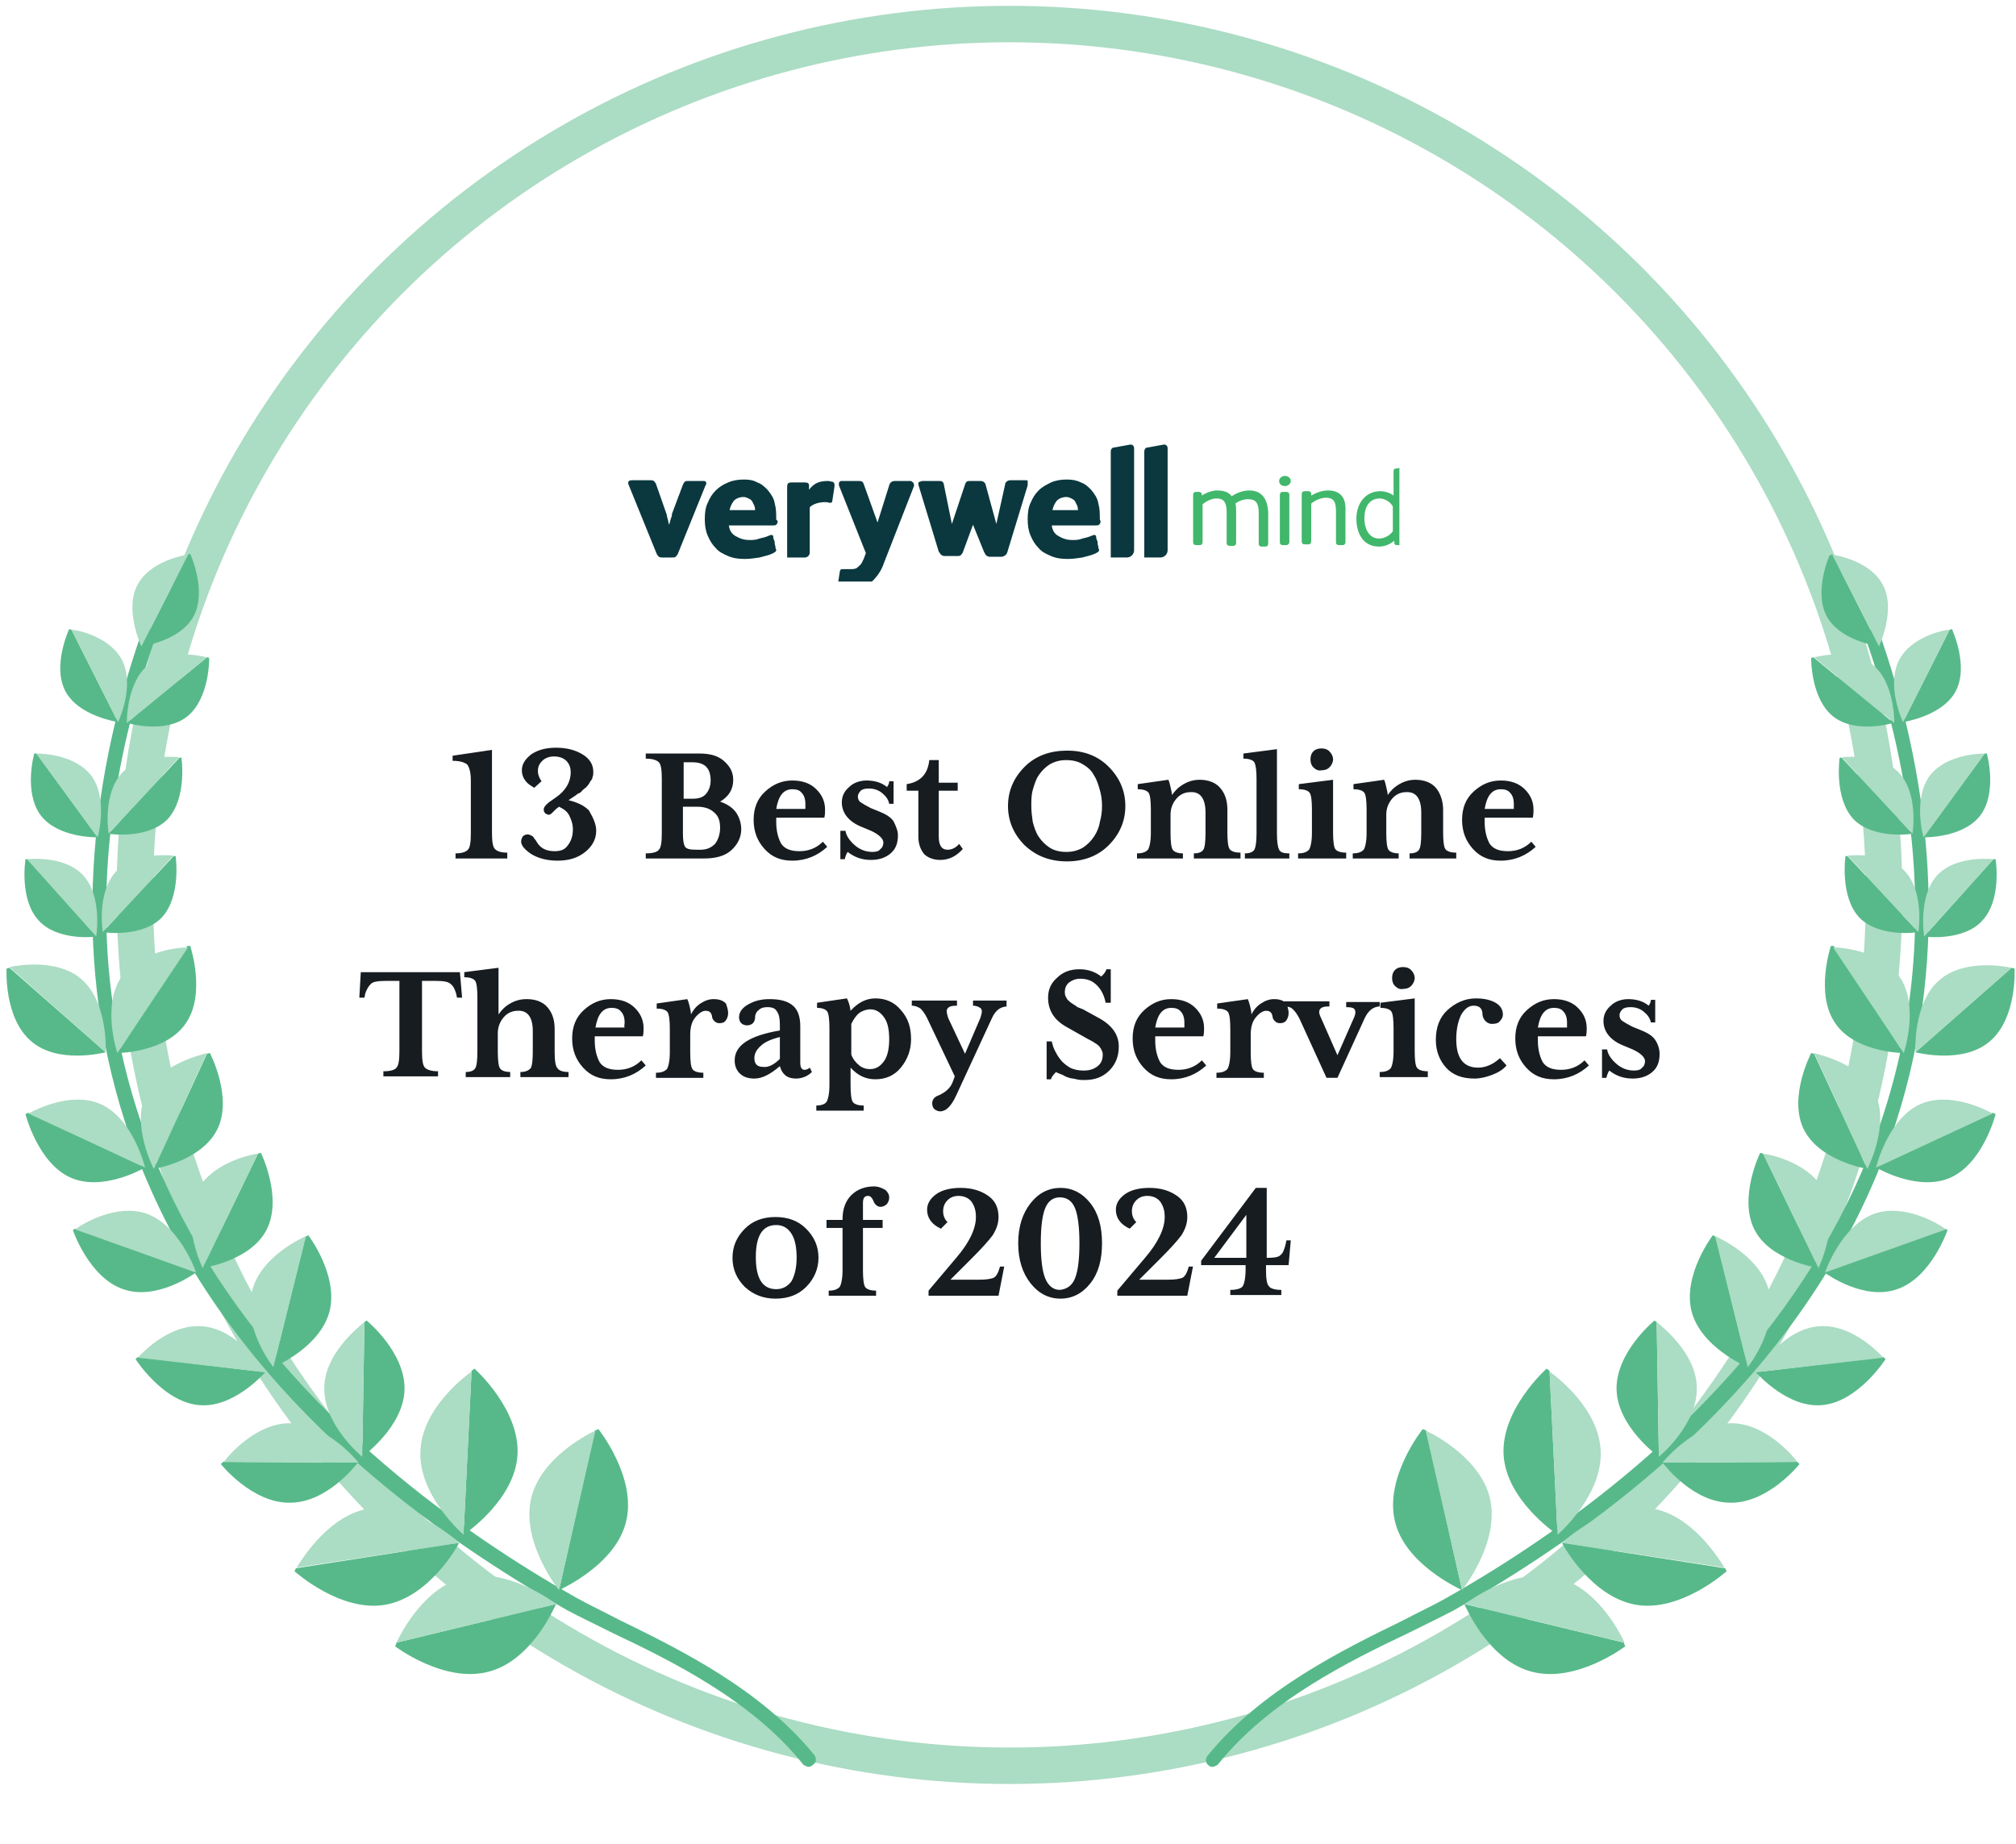 <?xml version="1.0" encoding="utf-8"?>
<!-- Generator: Adobe Illustrator 27.5.0, SVG Export Plug-In . SVG Version: 6.00 Build 0)  -->
<svg version="1.1" id="Layer_1" xmlns="http://www.w3.org/2000/svg" xmlns:xlink="http://www.w3.org/1999/xlink" x="0px" y="0px"
	 viewBox="0 0 276.6 253" style="enable-background:new 0 0 276.6 253;" xml:space="preserve">
<style type="text/css">
	.st0{fill:none;stroke:#ABDCC4;stroke-width:5;}
	.st1{clip-path:url(#SVGID_00000036950707424621668600000006660643302748573069_);}
	.st2{fill:#0A383E;}
	.st3{fill:#41B76B;}
	.st4{fill:#171C21;}
	.st5{fill:#57B989;}
	.st6{fill:#ABDCC4;}
	.st7{clip-path:url(#SVGID_00000003104542931498254340000010839486564170809781_);}
</style>
<ellipse class="st0" cx="138.5" cy="122.8" rx="120" ry="119.5"/>
<g>
	<defs>
		<rect id="SVGID_1_" x="85.9" y="59.8" width="106.1" height="20"/>
	</defs>
	<clipPath id="SVGID_00000006709363530766160470000006425780433456653490_">
		<use xlink:href="#SVGID_1_"  style="overflow:visible;"/>
	</clipPath>
	<g style="clip-path:url(#SVGID_00000006709363530766160470000006425780433456653490_);">
		<path class="st2" d="M96.9,66.3c0,0.1,0,0.2-0.1,0.3L93,76c-0.1,0.2-0.2,0.3-0.3,0.4c-0.1,0.1-0.3,0.1-0.5,0.1h-1.3
			c-0.2,0-0.3,0-0.5-0.1c-0.1-0.1-0.2-0.2-0.3-0.4l-3.9-9.6c0-0.1,0-0.2,0-0.2c0-0.2,0.2-0.3,0.5-0.3h2.5c0.2,0,0.4,0,0.5,0.1
			c0.1,0.1,0.2,0.2,0.3,0.4l1.4,4c0.1,0.2,0.1,0.5,0.2,0.8c0.1,0.3,0.1,0.5,0.2,0.8h0c0.1-0.2,0.1-0.4,0.2-0.7
			c0.1-0.3,0.2-0.5,0.2-0.8l1.5-4c0.1-0.2,0.2-0.4,0.3-0.4C94,66,94.2,66,94.5,66h2C96.8,66,96.9,66.1,96.9,66.3z"/>
		<path class="st2" d="M106.7,71.5c0,0.3-0.1,0.4-0.2,0.5c-0.1,0.1-0.3,0.1-0.6,0.1H100c0.1,0.7,0.4,1.2,1,1.5
			c0.5,0.3,1.1,0.5,1.8,0.5c0.5,0,0.9,0,1.4-0.2c0.4-0.1,0.9-0.2,1.3-0.4c0.1,0,0.2-0.1,0.3-0.1c0.2,0,0.3,0.1,0.3,0.3
			c0,0.1,0,0.2,0.1,0.4c0.1,0.2,0.1,0.3,0.1,0.5c0,0.2,0.1,0.3,0.1,0.5c0,0.2,0.1,0.3,0.1,0.3c0,0.1,0,0.2-0.1,0.3
			c-0.1,0.1-0.2,0.1-0.3,0.2c-0.6,0.3-1.2,0.4-1.9,0.6c-0.7,0.1-1.3,0.2-2,0.2c-0.9,0-1.6-0.1-2.3-0.4c-0.7-0.3-1.3-0.6-1.7-1.1
			c-0.5-0.5-0.8-1-1.1-1.7c-0.3-0.7-0.4-1.4-0.4-2.3c0-0.8,0.1-1.6,0.4-2.2c0.3-0.7,0.6-1.2,1.1-1.7c0.5-0.5,1-0.8,1.7-1.1
			c0.7-0.3,1.4-0.4,2.2-0.4c0.7,0,1.3,0.1,1.8,0.4c0.6,0.2,1,0.6,1.4,1c0.5,0.6,0.9,1.2,1,1.9c0.2,0.7,0.2,1.4,0.2,2.2L106.7,71.5z
			 M103.6,70.1c0-0.2,0-0.4-0.1-0.7c-0.1-0.2-0.2-0.4-0.3-0.6c-0.1-0.2-0.3-0.3-0.5-0.4c-0.2-0.1-0.4-0.2-0.7-0.2
			c-0.5,0-1,0.2-1.3,0.5c-0.3,0.4-0.5,0.8-0.6,1.3H103.6z"/>
		<path class="st2" d="M125.4,66.5c0,0,0,0.1,0,0.2l-4.1,10.5c-0.2,0.6-0.5,1.2-0.8,1.6c-0.3,0.4-0.6,0.8-1,1.1
			c-0.4,0.3-0.8,0.5-1.4,0.6c-0.5,0.1-0.8,0.1-1.4,0.1c-0.2,0-0.5,0-0.7,0c-0.2,0-0.4-0.1-0.6-0.1c-0.3-0.1-0.4-0.2-0.4-0.4
			c0-0.1,0-0.1,0-0.2l0.2-1.3c0-0.2,0.1-0.3,0.1-0.4c0.1-0.1,0.2-0.1,0.3-0.1h0.1h0.1c0.1,0,0.3,0,0.4,0c0.1,0,0.2,0,0.4,0
			c0.3,0,0.8,0,1-0.2c0.2-0.2,0.5-0.4,0.6-0.6c0.1-0.2,0.2-0.4,0.3-0.6l0.3-0.8l-3.7-9.3c0-0.1,0-0.2,0-0.2c0-0.1,0-0.2,0.1-0.3
			c0.1-0.1,0.2-0.1,0.3-0.1h2.4c0.3,0,0.5,0.1,0.6,0.4l1.9,5.3l1.6-5.1c0.1-0.4,0.4-0.6,0.8-0.6h2.2
			C125.3,66.2,125.4,66.3,125.4,66.5z"/>
		<path class="st2" d="M155.6,61.5c0-0.3-0.2-0.5-0.5-0.5l-2.2,0.4c-0.3,0-0.5,0.2-0.5,0.6v14.5l2.2,0c0.5,0,1-0.4,1-1L155.6,61.5z"
			/>
		<path class="st2" d="M160.2,61.5c0-0.3-0.2-0.5-0.5-0.5l-2.2,0.4c-0.3,0-0.5,0.2-0.5,0.6v14.5l2.2,0c0.5,0,1-0.4,1-1L160.2,61.5z"
			/>
		<path class="st2" d="M141,66.4c0,0.1,0,0.1,0,0.2l-2.8,9.2c-0.1,0.2-0.1,0.3-0.3,0.4c-0.1,0.1-0.3,0.2-0.5,0.2h-1.6
			c-0.2,0-0.4-0.1-0.5-0.2c-0.1-0.1-0.2-0.3-0.3-0.5l-1.5-3.7h0l-1.4,3.8c-0.1,0.2-0.2,0.3-0.3,0.4c-0.1,0.1-0.3,0.1-0.5,0.1h-1.7
			c-0.2,0-0.4-0.1-0.5-0.2c-0.1-0.1-0.2-0.3-0.3-0.4l-2.8-9.2c0,0,0-0.1,0-0.2c0-0.1,0.1-0.2,0.2-0.2c0.1,0,0.2-0.1,0.4-0.1h2.2
			c0.2,0,0.4,0,0.5,0.1c0.1,0.1,0.2,0.2,0.2,0.4l1.1,5.4h0l1.8-5.4c0.1-0.3,0.2-0.5,0.6-0.5h1.5c0.4,0,0.6,0.2,0.7,0.4l1.5,5.5h0
			l1.2-5.4c0-0.2,0.1-0.3,0.2-0.4c0.1-0.1,0.3-0.2,0.5-0.2h2.1c0.2,0,0.3,0,0.3,0.1C141,66.3,141,66.4,141,66.4z"/>
		<path class="st2" d="M151,71.5c0,0.3-0.1,0.4-0.2,0.5c-0.1,0.1-0.3,0.1-0.6,0.1h-5.9c0.1,0.7,0.4,1.2,1,1.5
			c0.5,0.3,1.1,0.5,1.8,0.5c0.5,0,0.9,0,1.4-0.2c0.4-0.1,0.9-0.2,1.3-0.4c0.1,0,0.2-0.1,0.3-0.1c0.2,0,0.3,0.1,0.3,0.3
			c0,0.1,0,0.2,0.1,0.4c0.1,0.2,0.1,0.3,0.1,0.5c0,0.2,0.1,0.3,0.1,0.5c0,0.2,0.1,0.3,0.1,0.3c0,0.1,0,0.2-0.1,0.3
			c-0.1,0.1-0.2,0.1-0.3,0.2c-0.6,0.3-1.2,0.4-1.9,0.6c-0.7,0.1-1.3,0.2-2,0.2c-0.9,0-1.6-0.1-2.3-0.4c-0.7-0.3-1.3-0.6-1.7-1.1
			c-0.5-0.5-0.8-1-1.1-1.7c-0.3-0.7-0.4-1.4-0.4-2.3c0-0.8,0.1-1.6,0.4-2.2c0.3-0.7,0.6-1.2,1.1-1.7c0.5-0.5,1.1-0.8,1.7-1.1
			c0.7-0.3,1.4-0.4,2.2-0.4c0.7,0,1.3,0.1,1.9,0.4c0.6,0.2,1,0.6,1.4,1c0.5,0.6,0.9,1.2,1,1.9c0.2,0.7,0.2,1.4,0.2,2.2L151,71.5z
			 M147.9,70.1c0-0.2,0-0.4-0.1-0.7c-0.1-0.2-0.2-0.4-0.3-0.6c-0.1-0.2-0.3-0.3-0.5-0.4c-0.2-0.1-0.4-0.2-0.7-0.2
			c-0.5,0-1,0.2-1.3,0.5c-0.3,0.4-0.5,0.8-0.6,1.3H147.9z"/>
		<path class="st2" d="M114.2,66.1c-0.2,0-0.4-0.1-0.6-0.1c-1.2,0-1.9,0.3-2.6,1.2l0-0.6c0-0.3-0.2-0.4-0.6-0.4h-1.8
			c-0.4,0-0.6,0.1-0.6,0.6v9.7l2.4,0c0.4,0,0.7-0.3,0.7-0.7v-6.2c0.5-0.5,1.4-0.7,2.1-0.7c0.4,0,0.5,0.1,0.7,0.1
			c0.2,0,0.3-0.1,0.3-0.3l0.3-2C114.5,66.4,114.5,66.2,114.2,66.1z"/>
		<path class="st3" d="M171.4,67.3c-0.8,0-1.7,0.3-2.4,0.8c-0.5-0.7-1.4-0.8-2-0.8c-0.7,0-1.5,0.3-2.1,0.7v-0.1
			c0-0.3-0.2-0.4-0.4-0.4h-0.4c-0.3,0-0.4,0.2-0.4,0.4v6.5c0,0.3,0.2,0.4,0.4,0.4h0.5c0.3,0,0.4-0.2,0.4-0.4v-5.2
			c0.6-0.5,1.3-0.8,1.9-0.8c1,0,1.4,0.5,1.4,1.9v4.2c0,0.3,0.2,0.4,0.4,0.4h0.5c0.3,0,0.4-0.2,0.4-0.4v-4.3c0-0.4,0-0.8-0.1-1.1
			c0.5-0.4,1.2-0.6,1.7-0.6c1.1,0,1.5,0.5,1.5,1.9v4.2c0,0.3,0.2,0.4,0.4,0.4h0.5c0.3,0,0.4-0.2,0.4-0.4v-4.3
			C173.9,68.3,173,67.3,171.4,67.3z"/>
		<path class="st3" d="M176.3,65.3c-0.4,0-0.8,0.3-0.8,0.7s0.3,0.7,0.8,0.7c0.4,0,0.8-0.3,0.8-0.7S176.7,65.3,176.3,65.3z"/>
		<path class="st3" d="M176.5,67.5h-0.5c-0.3,0-0.4,0.2-0.4,0.4v6.5c0,0.3,0.2,0.4,0.4,0.4h0.5c0.2,0,0.4-0.2,0.4-0.4v-6.5
			C176.9,67.7,176.8,67.5,176.5,67.5z"/>
		<path class="st3" d="M182.2,67.3c-0.8,0-1.6,0.3-2.3,0.7v-0.2c0-0.3-0.2-0.4-0.4-0.4h-0.5c-0.3,0-0.4,0.2-0.4,0.4v6.5
			c0,0.3,0.2,0.4,0.4,0.4h0.5c0.3,0,0.4-0.2,0.4-0.4v-5.2c0.6-0.5,1.4-0.8,2-0.8c1.2,0,1.4,0.7,1.4,1.9v4.2c0,0.3,0.2,0.4,0.4,0.4
			h0.5c0.3,0,0.4-0.2,0.4-0.4v-4.3C184.7,68.3,183.9,67.3,182.2,67.3z"/>
		<path class="st3" d="M192.1,64.2C192,64.2,192,64.2,192.1,64.2l-0.6,0.1c-0.3,0-0.3,0.3-0.3,0.4V68c-0.5-0.4-1.3-0.6-1.8-0.6
			c-2,0-3.3,1.6-3.3,3.8c0,1.8,0.8,3.8,3.1,3.8c0.8,0,1.5-0.3,2.1-0.8v0.2c0,0.3,0.1,0.4,0.4,0.4h0.4c0.2,0,0.3-0.2,0.3-0.4v-9.8
			C192.4,64.2,192.1,64.2,192.1,64.2z M191.1,69.5v3.4c-0.4,0.6-1.2,1-1.9,1c-1.2,0-2-1.1-2-2.8c0-1.7,0.8-2.7,2.1-2.7
			C190,68.4,190.8,68.9,191.1,69.5z"/>
	</g>
</g>
<path class="st4" d="M69.6,117.8h-7.1v-0.7c0.9,0,1.4-0.2,1.7-0.5c0.3-0.3,0.4-1.1,0.4-2.3v-7.2c0-1.1-0.2-1.8-0.5-2.2
	c-0.4-0.3-1-0.5-2-0.5v-0.7l5.4-0.8v11.3c0,1.2,0.1,2,0.4,2.3c0.3,0.3,0.8,0.5,1.7,0.5V117.8z M81.8,114c0,1.1-0.5,2.1-1.5,2.9
	c-1,0.8-2.2,1.2-3.8,1.2c-1.4,0-2.6-0.3-3.6-0.9c-0.9-0.6-1.4-1.2-1.4-1.7c0-0.3,0.1-0.5,0.2-0.7c0.2-0.2,0.4-0.3,0.7-0.3
	c0.2,0,0.4,0.1,0.6,0.2c0.2,0.1,0.3,0.4,0.5,0.6c0.2,0.3,0.3,0.5,0.4,0.6c0.5,0.6,1.2,0.9,2.2,0.9c0.8,0,1.4-0.2,1.8-0.8
	c0.4-0.5,0.7-1.2,0.7-2.2c0-0.7-0.2-1.3-0.5-1.9c-0.3-0.6-0.8-0.9-1.4-1.2c-0.1,0.1-0.3,0.2-0.5,0.4c-0.2,0.2-0.4,0.4-0.5,0.5
	c-0.1,0.1-0.3,0.2-0.4,0.2c-0.2,0-0.3-0.1-0.5-0.2c-0.1-0.1-0.2-0.3-0.2-0.5c0-0.3,0.2-0.6,0.7-1l1-0.7c1.3-0.9,2-2.1,2-3.4
	c0-0.7-0.2-1.2-0.6-1.6c-0.4-0.4-1-0.6-1.7-0.6c-0.6,0-1.2,0.2-1.6,0.6c-0.4,0.4-0.6,0.8-0.6,1.4c0,0.5,0.2,1,0.5,1.4l-1,0.9
	c-0.5-0.3-1-0.6-1.3-1.1c-0.3-0.4-0.4-0.9-0.4-1.3c0-0.8,0.4-1.5,1.3-2.2c0.9-0.6,2-0.9,3.4-0.9c1.4,0,2.6,0.3,3.6,0.9
	c1,0.6,1.5,1.4,1.5,2.4c0,0.3,0,0.5-0.1,0.7c0,0.2-0.1,0.4-0.3,0.6c-0.1,0.2-0.2,0.4-0.3,0.5c-0.1,0.1-0.2,0.3-0.5,0.5
	c-0.2,0.2-0.4,0.3-0.4,0.4c-0.1,0.1-0.2,0.2-0.5,0.3l-0.4,0.3l-0.9,0.6c1.2,0.3,2.1,0.7,2.8,1.4C81.5,112.4,81.8,113.2,81.8,114z
	 M101.7,113.8c0,1.1-0.5,2.1-1.4,2.9c-0.9,0.8-2.2,1.1-3.7,1.1h-8v-0.7c1,0,1.6-0.2,1.8-0.5c0.3-0.3,0.4-1.1,0.4-2.3v-7.4
	c0-1.2-0.1-2-0.4-2.3c-0.3-0.3-0.9-0.5-1.8-0.5v-0.7h7.4c1.4,0,2.5,0.3,3.3,1c0.8,0.7,1.3,1.5,1.3,2.6c0,1.3-0.6,2.3-1.8,3
	c0.9,0.3,1.7,0.8,2.2,1.5C101.4,112.1,101.7,112.9,101.7,113.8z M97.5,107.1c0-1.7-0.8-2.5-2.5-2.5h-1.2v5H95c0.9,0,1.5-0.2,1.9-0.7
	C97.3,108.4,97.5,107.8,97.5,107.1z M95.7,110.7h-2v3.7c0,0.9,0.1,1.5,0.3,1.8c0.2,0.3,0.7,0.4,1.6,0.4h0.5c0.9,0,1.5-0.3,2-0.8
	c0.4-0.5,0.7-1.3,0.7-2.2c0-0.9-0.2-1.6-0.8-2.1C97.5,111,96.7,110.7,95.7,110.7z M113.5,116.2c-1.3,1.2-2.9,1.9-4.8,1.9
	c-1.6,0-2.8-0.5-3.8-1.6c-1-1.1-1.5-2.4-1.5-4c0-1.6,0.5-2.9,1.6-3.9c1.1-1,2.3-1.5,3.7-1.5c1.4,0,2.5,0.4,3.3,1.2
	c0.8,0.8,1.2,1.7,1.2,2.8c0,0.3,0,0.7-0.1,1.1h-6.6v0.6c0,1.3,0.3,2.3,0.7,3c0.5,0.7,1.3,1,2.5,1c1.2,0,2.3-0.4,3.2-1.3L113.5,116.2
	z M110.5,110.3c0-0.7-0.2-1.2-0.5-1.5c-0.3-0.4-0.8-0.5-1.3-0.5c-1.2,0-1.9,0.9-2.2,2.7h4C110.5,110.8,110.5,110.6,110.5,110.3z
	 M123.2,114.6c0,1.1-0.3,1.9-1,2.5c-0.7,0.6-1.6,0.9-2.7,0.9c-1.3,0-2.3-0.4-3.2-1.1c-0.2,0.3-0.3,0.6-0.4,1h-0.6V114h0.7
	c0.1,0.7,0.6,1.4,1.3,2c0.7,0.6,1.5,0.9,2.4,0.9c0.5,0,0.9-0.1,1.1-0.4c0.3-0.2,0.4-0.6,0.4-0.9c0-0.5-0.6-1.1-1.7-1.6l-1.2-0.5
	c-1.8-0.7-2.8-1.9-2.8-3.4c0-0.8,0.3-1.5,1-2.1c0.6-0.6,1.5-0.9,2.4-0.9c1.1,0,2.1,0.3,2.8,0.9c0.2-0.3,0.3-0.5,0.3-0.8h0.6v3.1
	h-0.6c-0.1-0.6-0.5-1.1-1-1.5c-0.5-0.4-1.1-0.6-1.8-0.6c-0.5,0-0.9,0.1-1.1,0.3c-0.2,0.2-0.4,0.5-0.4,0.8c0,0.3,0.1,0.6,0.4,0.8
	c0.3,0.2,0.8,0.5,1.4,0.8l1,0.4c1,0.4,1.7,0.8,2.1,1.4C122.9,113.3,123.2,114,123.2,114.6z M132.1,116.5c-0.9,1-1.9,1.5-3.1,1.5
	c-0.9,0-1.7-0.3-2.2-0.8c-0.5-0.6-0.8-1.4-0.8-2.4v-6.3h-1.6v-0.9c1.9-0.3,2.9-1.4,3.1-3.3h1.3v3.1h2.6v1.1h-2.6v6.3
	c0,1.2,0.4,1.8,1.2,1.8c0.5,0,1.1-0.2,1.6-0.8L132.1,116.5z M152.1,105.2c1.5,1.5,2.3,3.3,2.3,5.4c0,2.1-0.8,3.9-2.3,5.4
	c-1.5,1.5-3.5,2.2-5.7,2.2c-2.3,0-4.2-0.7-5.8-2.2c-1.5-1.5-2.3-3.3-2.3-5.4c0-2.1,0.8-3.9,2.3-5.4c1.5-1.5,3.5-2.2,5.8-2.2
	C148.7,103,150.6,103.7,152.1,105.2z M150.9,112.8c0.2-0.7,0.3-1.4,0.3-2.2c0-0.8-0.1-1.5-0.3-2.2c-0.2-0.7-0.4-1.4-0.8-2
	c-0.3-0.6-0.8-1.1-1.5-1.5c-0.6-0.4-1.4-0.6-2.3-0.6c-0.9,0-1.6,0.2-2.3,0.6c-0.6,0.4-1.1,0.9-1.5,1.5c-0.4,0.6-0.6,1.3-0.8,2
	c-0.2,0.7-0.2,1.4-0.2,2.2c0,0.8,0.1,1.5,0.2,2.2c0.2,0.7,0.4,1.4,0.8,2c0.4,0.6,0.9,1.1,1.5,1.5c0.6,0.4,1.4,0.6,2.3,0.6
	c0.9,0,1.6-0.2,2.3-0.6c0.6-0.4,1.1-0.9,1.5-1.5C150.5,114.2,150.8,113.5,150.9,112.8z M170.1,117.8h-6.3v-0.7
	c0.7,0,1.1-0.2,1.3-0.5c0.2-0.3,0.3-1.1,0.3-2.3v-2.8c0-1.9-0.7-2.9-2.1-2.8c-0.7,0-1.4,0.3-1.9,0.9c-0.5,0.6-0.8,1.3-0.8,2.2v2.5
	c0,1.2,0.1,2,0.3,2.3c0.2,0.3,0.7,0.5,1.4,0.5v0.7H156v-0.7c0.8,0,1.2-0.2,1.5-0.5c0.2-0.3,0.4-1.1,0.4-2.3v-3.2
	c0-1.2-0.1-2-0.3-2.3c-0.2-0.3-0.7-0.5-1.5-0.5v-0.7l4.2-0.6c0.1,0.2,0.2,0.5,0.3,1c0.1,0.5,0.2,0.8,0.2,1.1
	c0.4-0.6,0.9-1.1,1.6-1.5s1.4-0.6,2.2-0.6c1.2,0,2.2,0.4,2.8,1.1c0.7,0.8,1,1.8,1,3v3.1c0,1.2,0.1,2,0.3,2.3
	c0.2,0.3,0.7,0.5,1.5,0.5V117.8z M177,117.8h-6.2v-0.7c0.7,0,1.1-0.2,1.3-0.5c0.2-0.4,0.3-1.1,0.3-2.3v-7.4c0-1.2-0.1-1.9-0.3-2.3
	c-0.2-0.3-0.7-0.5-1.5-0.5v-0.7l4.6-0.6v11.5c0,1.2,0.1,1.9,0.3,2.3c0.2,0.4,0.7,0.5,1.4,0.5V117.8z M184.6,117.8h-6.5v-0.7
	c0.8,0,1.2-0.2,1.5-0.5c0.2-0.3,0.4-1.1,0.4-2.3v-3.2c0-1.2-0.1-2-0.3-2.3c-0.2-0.3-0.7-0.5-1.5-0.5v-0.7l4.7-0.6v7.2
	c0,1.2,0.1,2,0.3,2.3c0.2,0.3,0.7,0.5,1.5,0.5V117.8z M180.2,105.3c-0.3-0.3-0.4-0.7-0.4-1.1c0-0.4,0.1-0.8,0.4-1.1
	c0.3-0.3,0.7-0.4,1.1-0.4c0.4,0,0.8,0.1,1.1,0.4c0.3,0.3,0.5,0.7,0.5,1.1c0,0.4-0.2,0.8-0.5,1.1c-0.3,0.3-0.7,0.4-1.1,0.4
	C180.9,105.8,180.5,105.6,180.2,105.3z M199.7,117.8h-6.3v-0.7c0.7,0,1.1-0.2,1.3-0.5c0.2-0.3,0.3-1.1,0.3-2.3v-2.8
	c0-1.9-0.7-2.9-2.1-2.8c-0.7,0-1.4,0.3-1.9,0.9c-0.5,0.6-0.8,1.3-0.8,2.2v2.5c0,1.2,0.1,2,0.3,2.3c0.2,0.3,0.7,0.5,1.4,0.5v0.7h-6.3
	v-0.7c0.8,0,1.2-0.2,1.5-0.5c0.2-0.3,0.4-1.1,0.4-2.3v-3.2c0-1.2-0.1-2-0.3-2.3c-0.2-0.3-0.7-0.5-1.5-0.5v-0.7l4.2-0.6
	c0.1,0.2,0.2,0.5,0.3,1c0.1,0.5,0.2,0.8,0.2,1.1c0.4-0.6,0.9-1.1,1.6-1.5c0.7-0.4,1.4-0.6,2.2-0.6c1.2,0,2.2,0.4,2.8,1.1s1,1.8,1,3
	v3.1c0,1.2,0.1,2,0.3,2.3c0.2,0.3,0.7,0.5,1.5,0.5V117.8z M210.7,116.2c-1.3,1.2-2.9,1.9-4.8,1.9c-1.6,0-2.8-0.5-3.8-1.6
	c-1-1.1-1.5-2.4-1.5-4c0-1.6,0.5-2.9,1.6-3.9c1.1-1,2.3-1.5,3.7-1.5c1.4,0,2.5,0.4,3.3,1.2c0.8,0.8,1.2,1.7,1.2,2.8
	c0,0.3,0,0.7-0.1,1.1h-6.6v0.6c0,1.3,0.3,2.3,0.7,3c0.5,0.7,1.3,1,2.5,1c1.2,0,2.3-0.4,3.2-1.3L210.7,116.2z M207.7,110.3
	c0-0.7-0.2-1.2-0.5-1.5c-0.3-0.4-0.8-0.5-1.3-0.5c-1.2,0-1.9,0.9-2.2,2.7h4C207.7,110.8,207.7,110.6,207.7,110.3z M63.4,136.9h-0.7
	l-0.1-0.5c-0.2-0.7-0.4-1.1-0.8-1.4c-0.3-0.3-1-0.4-2-0.4h-1.9v9.6c0,1.2,0.1,2,0.4,2.3c0.3,0.3,0.9,0.5,1.8,0.5v0.7h-7.5v-0.7
	c1,0,1.6-0.2,1.8-0.5c0.3-0.3,0.4-1.1,0.4-2.3v-9.6h-1.9c-1,0-1.7,0.1-2,0.4c-0.3,0.3-0.6,0.7-0.8,1.4l-0.1,0.5h-0.7l0.2-3.5h13.6
	L63.4,136.9z M77.7,147.8h-6.3v-0.7c0.7,0,1.1-0.2,1.4-0.5c0.2-0.3,0.3-1.1,0.3-2.3v-2.8c0-1.9-0.7-2.9-2.1-2.8
	c-0.7,0-1.4,0.3-1.9,0.9c-0.5,0.6-0.8,1.3-0.8,2.2v2.5c0,1.2,0.1,2,0.3,2.3c0.2,0.3,0.7,0.5,1.4,0.5v0.7h-6.1v-0.7
	c0.7,0,1.1-0.2,1.3-0.5c0.2-0.3,0.3-1.1,0.3-2.3v-7.4c0-1.2-0.1-2-0.3-2.3c-0.2-0.3-0.7-0.5-1.5-0.5v-0.7l4.7-0.6v6.4
	c0.4-0.6,0.9-1.1,1.6-1.5c0.7-0.4,1.4-0.6,2.3-0.6c1.2,0,2.2,0.4,2.8,1.1c0.7,0.8,1,1.8,1,3v3.1c0,1.2,0.1,2,0.4,2.3
	c0.2,0.3,0.7,0.5,1.5,0.5V147.8z M88.6,146.2c-1.3,1.2-2.9,1.9-4.8,1.9c-1.6,0-2.8-0.5-3.8-1.6c-1-1.1-1.5-2.4-1.5-4
	c0-1.6,0.5-2.9,1.6-3.9c1.1-1,2.3-1.5,3.7-1.5c1.4,0,2.5,0.4,3.3,1.2c0.8,0.8,1.2,1.7,1.2,2.8c0,0.3,0,0.7-0.1,1.1h-6.6v0.6
	c0,1.3,0.3,2.3,0.7,3c0.5,0.7,1.3,1,2.5,1c1.2,0,2.3-0.4,3.2-1.3L88.6,146.2z M85.7,140.3c0-0.7-0.2-1.2-0.5-1.5
	c-0.3-0.4-0.8-0.5-1.3-0.5c-1.2,0-1.9,0.9-2.2,2.7h4C85.6,140.8,85.7,140.6,85.7,140.3z M99.9,139c0,0.4-0.1,0.7-0.3,1
	c-0.2,0.3-0.5,0.4-0.9,0.4c-0.3,0-0.5-0.1-0.7-0.3c-0.2-0.2-0.3-0.4-0.3-0.6c-0.1-0.6-0.4-0.8-0.9-0.8c-0.4,0-0.9,0.3-1.4,0.9
	c-0.5,0.6-0.7,1.4-0.7,2.4v2.4c0,1.2,0.1,2,0.3,2.3c0.2,0.3,0.7,0.5,1.5,0.5v0.7H90v-0.7c0.8,0,1.2-0.2,1.5-0.5
	c0.2-0.3,0.4-1.1,0.4-2.3v-3.2c0-1.2-0.1-2-0.3-2.3c-0.2-0.3-0.7-0.5-1.5-0.5v-0.7l4.2-0.6c0.1,0.2,0.2,0.5,0.3,0.9
	c0.1,0.5,0.2,0.8,0.2,1.2c0.3-0.6,0.7-1.1,1.3-1.5c0.6-0.4,1.2-0.6,1.8-0.6c0.8,0,1.3,0.2,1.7,0.6C99.7,138,99.9,138.5,99.9,139z
	 M111.4,147.1c-0.6,0.6-1.4,0.9-2.2,0.9c-1.2,0-1.9-0.6-2.2-1.7c-1.3,1.1-2.4,1.7-3.5,1.7c-0.8,0-1.5-0.2-2-0.7
	c-0.5-0.5-0.7-1.1-0.7-1.8c0-2.1,2.1-3.4,6.2-4.1v-0.7c0-0.9-0.1-1.5-0.4-1.9c-0.2-0.4-0.6-0.6-1.3-0.6c-0.5,0-0.9,0.1-1.2,0.4
	c-0.3,0.2-0.5,0.6-0.5,1c0,0.3-0.1,0.6-0.3,0.8c-0.2,0.2-0.5,0.3-0.8,0.3c-0.3,0-0.6-0.1-0.8-0.3c-0.2-0.2-0.3-0.5-0.3-0.8
	c0-0.7,0.4-1.3,1.3-1.8c0.9-0.5,1.8-0.7,2.9-0.7c1.5,0,2.5,0.3,3.2,0.9c0.7,0.6,1,1.6,1,2.8v5c0,0.7,0.2,1,0.6,1
	c0.2,0,0.5-0.1,0.7-0.3L111.4,147.1z M107,145.3v-3c-1.2,0.3-2.1,0.7-2.6,1.2c-0.6,0.5-0.9,1.1-0.9,1.7c0,0.4,0.1,0.7,0.3,0.9
	c0.2,0.2,0.5,0.3,0.9,0.3C105.4,146.5,106.2,146.1,107,145.3z M125,142.6c0,1.5-0.5,2.8-1.4,3.9c-0.9,1.1-2.1,1.6-3.5,1.6
	c-1.3,0-2.4-0.5-3.4-1.6v2.4c0,1.2,0.1,2,0.3,2.3c0.2,0.3,0.7,0.5,1.5,0.5v0.7h-6.5v-0.7c0.7,0,1.2-0.2,1.4-0.5
	c0.2-0.3,0.4-1.1,0.4-2.3v-7.8c0-1.2-0.1-2-0.3-2.3c-0.2-0.3-0.7-0.5-1.4-0.5v-0.7l4.1-0.6c0.2,0.4,0.4,0.9,0.5,1.7
	c1-1.1,2.1-1.7,3.4-1.7c1.4,0,2.6,0.5,3.5,1.6C124.6,139.7,125,141,125,142.6z M121.3,145.6c0.5-0.7,0.7-1.8,0.7-3
	c0-1.3-0.2-2.3-0.7-3c-0.5-0.7-1.1-1.1-1.9-1.1c-0.5,0-1.1,0.2-1.5,0.5c-0.5,0.4-0.8,0.9-1.1,1.5v4.2c0.2,0.6,0.6,1.1,1.1,1.5
	c0.5,0.4,1,0.5,1.5,0.5C120.2,146.7,120.8,146.3,121.3,145.6z M138.3,138.1c-1,0-1.7,0.5-2.2,1.6l-4.9,10.6
	c-0.4,0.9-0.8,1.4-1.1,1.7c-0.3,0.3-0.7,0.5-1.1,0.5c-0.3,0-0.5-0.1-0.8-0.3c-0.2-0.2-0.3-0.5-0.3-0.8c0-0.5,0.3-0.9,0.9-1.1
	c0.9-0.4,1.6-1,1.9-1.8l0.3-0.8l-3.8-8c-0.3-0.6-0.6-1-0.9-1.3c-0.3-0.2-0.7-0.4-1.2-0.4v-0.7h6.2v0.7c-0.7,0-1.1,0.1-1.3,0.4
	c-0.2,0.2-0.1,0.7,0.1,1.3l2.3,4.9l2.1-4.9c0.2-0.6,0.3-1,0.1-1.3c-0.2-0.2-0.6-0.4-1.1-0.4v-0.7h4.6V138.1z M153.5,143.6
	c0,1.3-0.4,2.4-1.3,3.3c-0.9,0.9-2,1.3-3.4,1.3c-0.4,0-0.7,0-1.1-0.1c-0.3-0.1-0.7-0.1-1-0.2c-0.3-0.1-0.6-0.2-0.7-0.3
	c-0.2-0.1-0.4-0.2-0.7-0.3c-0.3-0.1-0.4-0.2-0.4-0.2c-0.3,0.3-0.6,0.6-0.7,1h-0.6v-5.2h0.7c0.1,0.4,0.2,0.8,0.4,1.2
	c0.2,0.4,0.4,0.8,0.8,1.3c0.3,0.4,0.8,0.8,1.3,1.1c0.6,0.3,1.2,0.4,1.9,0.4c0.8,0,1.4-0.2,1.9-0.6c0.5-0.4,0.7-0.9,0.7-1.6
	c0-0.3-0.1-0.5-0.2-0.7c-0.1-0.2-0.3-0.5-0.6-0.7c-0.3-0.2-0.6-0.4-0.8-0.5c-0.2-0.1-0.6-0.3-1.1-0.6l-2.3-1.3
	c-1.6-0.9-2.5-2.2-2.5-4c0-1.1,0.4-2,1.2-2.7c0.8-0.8,1.8-1.2,3.1-1.2c1.1,0,2.1,0.3,3,1c0.3-0.3,0.6-0.6,0.7-1h0.6v4.6h-0.7
	c-0.2-1-0.6-1.8-1.2-2.4c-0.6-0.6-1.3-0.9-2.3-0.9c-0.6,0-1.1,0.2-1.5,0.5s-0.6,0.8-0.6,1.3c0,0.2,0,0.4,0.1,0.6
	c0.1,0.2,0.2,0.4,0.3,0.5c0.1,0.1,0.3,0.3,0.6,0.5c0.3,0.2,0.5,0.3,0.6,0.4c0.1,0.1,0.4,0.2,0.9,0.4l2,1.1
	C152.5,140.6,153.5,141.9,153.5,143.6z M165.5,146.2c-1.3,1.2-2.9,1.9-4.8,1.9c-1.6,0-2.8-0.5-3.8-1.6c-1-1.1-1.5-2.4-1.5-4
	c0-1.6,0.5-2.9,1.6-3.9c1.1-1,2.3-1.5,3.7-1.5c1.4,0,2.5,0.4,3.3,1.2c0.8,0.8,1.2,1.7,1.2,2.8c0,0.3,0,0.7-0.1,1.1h-6.6v0.6
	c0,1.3,0.3,2.3,0.7,3c0.5,0.7,1.3,1,2.5,1c1.2,0,2.3-0.4,3.2-1.3L165.5,146.2z M162.5,140.3c0-0.7-0.2-1.2-0.5-1.5
	c-0.3-0.4-0.8-0.5-1.3-0.5c-1.2,0-1.9,0.9-2.2,2.7h4C162.5,140.8,162.5,140.6,162.5,140.3z M176.8,139c0,0.4-0.1,0.7-0.3,1
	c-0.2,0.3-0.5,0.4-0.9,0.4c-0.3,0-0.5-0.1-0.7-0.3c-0.2-0.2-0.3-0.4-0.3-0.6c-0.1-0.6-0.4-0.8-0.9-0.8c-0.4,0-0.9,0.3-1.4,0.9
	c-0.5,0.6-0.7,1.4-0.7,2.4v2.4c0,1.2,0.1,2,0.3,2.3c0.2,0.3,0.7,0.5,1.5,0.5v0.7h-6.5v-0.7c0.8,0,1.2-0.2,1.5-0.5
	c0.2-0.3,0.4-1.1,0.4-2.3v-3.2c0-1.2-0.1-2-0.3-2.3c-0.2-0.3-0.7-0.5-1.5-0.5v-0.7l4.2-0.6c0.1,0.2,0.2,0.5,0.3,0.9
	c0.1,0.5,0.2,0.8,0.2,1.2c0.3-0.6,0.7-1.1,1.3-1.5c0.6-0.4,1.2-0.6,1.8-0.6c0.8,0,1.3,0.2,1.7,0.6C176.6,138,176.8,138.5,176.8,139z
	 M189.4,138.1c-1,0-1.7,0.6-2.2,1.7l-3.7,8.1h-1.5l-3.7-8.1c-0.3-0.6-0.6-1-0.9-1.3c-0.3-0.3-0.7-0.4-1.2-0.4v-0.7h6.2v0.7
	c-0.7,0-1.1,0.1-1.3,0.4c-0.2,0.3-0.1,0.7,0.2,1.3l2.2,5l2.2-5c0.3-0.6,0.3-1,0.2-1.2c-0.1-0.3-0.5-0.4-1.2-0.4v-0.7h4.6V138.1z
	 M195.8,147.8h-6.5v-0.7c0.8,0,1.2-0.2,1.5-0.5c0.2-0.3,0.4-1.1,0.4-2.3v-3.2c0-1.2-0.1-2-0.3-2.3c-0.2-0.3-0.7-0.5-1.5-0.5v-0.7
	l4.7-0.6v7.2c0,1.2,0.1,2,0.3,2.3c0.2,0.3,0.7,0.5,1.5,0.5V147.8z M191.4,135.3c-0.3-0.3-0.4-0.7-0.4-1.1c0-0.4,0.1-0.8,0.4-1.1
	c0.3-0.3,0.7-0.4,1.1-0.4c0.4,0,0.8,0.1,1.1,0.4c0.3,0.3,0.5,0.7,0.5,1.1c0,0.4-0.2,0.8-0.5,1.1c-0.3,0.3-0.7,0.4-1.1,0.4
	C192.1,135.8,191.7,135.6,191.4,135.3z M206.7,146.2c-0.5,0.6-1.2,1-2,1.3c-0.8,0.3-1.6,0.5-2.4,0.5c-1.7,0-3-0.5-3.9-1.5
	c-0.9-1-1.4-2.3-1.4-3.8c0-1.7,0.5-3.1,1.6-4.1c1.1-1,2.4-1.6,3.9-1.6c1.1,0,2,0.2,2.7,0.6c0.7,0.4,1,1,1,1.6c0,0.3-0.1,0.6-0.4,0.9
	c-0.2,0.3-0.6,0.4-1.1,0.4c-0.3,0-0.6-0.1-0.9-0.4c-0.2-0.2-0.4-0.6-0.4-0.9c0-0.4-0.1-0.7-0.3-0.9c-0.2-0.2-0.5-0.3-0.9-0.3
	c-0.7,0-1.2,0.4-1.7,1.2c-0.4,0.8-0.7,1.9-0.7,3.4c0,2.6,1,3.9,3,3.9c1,0,2-0.4,3-1.3L206.7,146.2z M218,146.2
	c-1.3,1.2-2.9,1.9-4.8,1.9c-1.6,0-2.8-0.5-3.8-1.6c-1-1.1-1.5-2.4-1.5-4c0-1.6,0.5-2.9,1.6-3.9c1.1-1,2.3-1.5,3.7-1.5
	c1.4,0,2.5,0.4,3.3,1.2c0.8,0.8,1.2,1.7,1.2,2.8c0,0.3,0,0.7-0.1,1.1h-6.6v0.6c0,1.3,0.3,2.3,0.7,3c0.5,0.7,1.3,1,2.5,1
	c1.2,0,2.3-0.4,3.2-1.3L218,146.2z M215,140.3c0-0.7-0.2-1.2-0.5-1.5c-0.3-0.4-0.8-0.5-1.3-0.5c-1.2,0-1.9,0.9-2.2,2.7h4
	C215,140.8,215,140.6,215,140.3z M227.7,144.6c0,1.1-0.3,1.9-1,2.5c-0.7,0.6-1.6,0.9-2.7,0.9c-1.3,0-2.3-0.4-3.2-1.1
	c-0.2,0.3-0.3,0.6-0.4,1h-0.6V144h0.7c0.1,0.7,0.6,1.4,1.3,2c0.7,0.6,1.5,0.9,2.4,0.9c0.5,0,0.9-0.1,1.1-0.4
	c0.3-0.2,0.4-0.6,0.4-0.9c0-0.5-0.6-1.1-1.7-1.6l-1.2-0.5c-1.8-0.7-2.8-1.9-2.8-3.4c0-0.8,0.3-1.5,1-2.1c0.6-0.6,1.5-0.9,2.4-0.9
	c1.1,0,2.1,0.3,2.8,0.9c0.2-0.3,0.3-0.5,0.3-0.8h0.6v3.1h-0.6c-0.1-0.6-0.5-1.1-1-1.5c-0.5-0.4-1.1-0.6-1.8-0.6
	c-0.5,0-0.9,0.1-1.1,0.3c-0.2,0.2-0.4,0.5-0.4,0.8c0,0.3,0.1,0.6,0.4,0.8c0.3,0.2,0.8,0.5,1.4,0.8l1,0.4c1,0.4,1.7,0.8,2.1,1.4
	C227.5,143.3,227.7,144,227.7,144.6z M110.6,168.6c1.1,1.1,1.7,2.4,1.7,4c0,1.5-0.6,2.9-1.7,4c-1.1,1.1-2.5,1.6-4.2,1.6
	c-1.6,0-3-0.5-4.2-1.6c-1.1-1.1-1.7-2.4-1.7-4c0-1.6,0.6-2.9,1.7-4c1.1-1.1,2.5-1.6,4.2-1.6C108.1,167,109.5,167.5,110.6,168.6z
	 M109.3,172.6c0-1.4-0.2-2.5-0.7-3.3c-0.5-0.8-1.2-1.2-2.1-1.2c-1.9,0-2.8,1.5-2.8,4.4c0,2.9,0.9,4.4,2.8,4.4c0.9,0,1.6-0.4,2.1-1.1
	C109,175.1,109.3,174,109.3,172.6z M122,164.3c0,0.4-0.1,0.6-0.3,0.9c-0.2,0.2-0.5,0.4-0.9,0.4c-0.4,0-0.8-0.3-1-0.9
	c-0.2-0.4-0.4-0.6-0.7-0.6c-0.5,0-0.7,0.3-0.7,1c0,0,0,0.3,0,0.7c0,0.5,0,1,0,1.5v0.1h2.7v1.1h-2.7v5.8c0,1.2,0.1,2,0.3,2.3
	c0.2,0.3,0.7,0.5,1.5,0.5v0.7h-6.5v-0.7c0.8,0,1.2-0.2,1.5-0.5c0.2-0.3,0.4-1.1,0.4-2.3v-5.8h-2.2v-1.1h2.2v-0.1
	c0-1.4,0.4-2.5,1.2-3.3c0.8-0.8,1.9-1.2,3.1-1.2c0.6,0,1.1,0.2,1.6,0.5C121.8,163.6,122,163.9,122,164.3z M137.8,173.7l-0.8,4.1
	h-9.6v-0.7l3.8-4.5c1.8-2.1,2.7-4,2.7-5.6c0-0.9-0.2-1.5-0.6-2.1c-0.4-0.5-1-0.8-1.8-0.8c-0.6,0-1.1,0.2-1.5,0.6
	c-0.4,0.4-0.6,0.9-0.6,1.5c0,0.6,0.2,1.1,0.6,1.5l-0.9,0.9c-1.3-0.6-1.9-1.5-1.9-2.6c0-0.8,0.4-1.5,1.2-2.1c0.8-0.6,2-0.9,3.4-0.9
	c1.6,0,2.8,0.4,3.8,1.1c1,0.7,1.4,1.7,1.4,2.9c0,0.9-0.3,1.7-0.8,2.5c-0.6,0.8-1.5,1.8-2.9,3.2l-2.9,2.9h3.9c1,0,1.7-0.1,2.1-0.3
	c0.3-0.2,0.6-0.7,0.8-1.5H137.8z M149.6,165.1c1.1,1.4,1.6,3.2,1.6,5.5c0,2.3-0.5,4.1-1.6,5.5c-1.1,1.4-2.5,2.1-4.1,2.1
	c-1.6,0-3-0.7-4.1-2.1c-1.1-1.4-1.7-3.2-1.7-5.5c0-2.3,0.6-4.1,1.7-5.5c1.1-1.4,2.5-2.1,4.1-2.1C147.1,163,148.5,163.7,149.6,165.1z
	 M147.5,175.4c0.4-1,0.6-2.6,0.6-4.8c0-2.2-0.2-3.8-0.6-4.8c-0.4-1-1.1-1.5-2.1-1.5c-0.9,0-1.6,0.5-2,1.5c-0.4,1-0.6,2.6-0.6,4.8
	c0,2.2,0.2,3.8,0.6,4.8c0.4,1,1.1,1.6,2,1.6C146.4,176.9,147.1,176.4,147.5,175.4z M163.7,173.7l-0.8,4.1h-9.6v-0.7l3.8-4.5
	c1.8-2.1,2.7-4,2.7-5.6c0-0.9-0.2-1.5-0.6-2.1c-0.4-0.5-1-0.8-1.8-0.8c-0.6,0-1.1,0.2-1.5,0.6c-0.4,0.4-0.6,0.9-0.6,1.5
	c0,0.6,0.2,1.1,0.6,1.5l-0.9,0.9c-1.3-0.6-1.9-1.5-1.9-2.6c0-0.8,0.4-1.5,1.2-2.1c0.8-0.6,2-0.9,3.4-0.9c1.6,0,2.8,0.4,3.8,1.1
	c1,0.7,1.4,1.7,1.4,2.9c0,0.9-0.3,1.7-0.8,2.5c-0.6,0.8-1.5,1.8-2.9,3.2l-2.9,2.9h3.9c1,0,1.7-0.1,2.1-0.3c0.3-0.2,0.6-0.7,0.8-1.5
	H163.7z M173.8,163.1v9.5h0.1c0.9,0,1.6-0.1,1.8-0.4c0.3-0.2,0.5-0.7,0.7-1.5l0.1-0.5h0.6l-0.3,3.4h-3.1v0.6c0,1.2,0.1,2,0.4,2.3
	c0.2,0.3,0.8,0.5,1.7,0.5v0.7h-7v-0.7c0.9,0,1.5-0.2,1.7-0.5c0.2-0.3,0.4-1.1,0.4-2.3v-0.6h-6.1v-0.6l7.5-10H173.8z M171,172.6v-5.9
	l-4.4,5.9H171z"/>
<path class="st5" d="M110.5,242.3c0,0-0.3-0.1-0.4-0.3c-7-8.7-18-14.1-26-17.9c-2.4-1.2-4.5-2.2-6.2-3.1
	C1.4,177.6,8.4,118.4,19.4,86.9c0.2-0.5,0.8-0.8,1.3-0.6c0.5,0.2,0.8,0.8,0.6,1.3C-3.7,159.4,46.7,200.9,79,219.2
	c1.6,0.9,3.7,1.9,6,3.1c8.2,4,19.4,9.5,26.7,18.5c0.4,0.5,0.3,1.1-0.2,1.4C111.2,242.5,110.8,242.5,110.5,242.3L110.5,242.3z"/>
<path class="st5" d="M76.7,218.2c0.6-0.3,7.8-3.6,9.2-9.4c1.5-6.1-3.8-12.7-3.8-12.7s-0.2,0.1-0.5,0.2"/>
<path class="st6" d="M76.7,218.2L76.7,218.2c0,0-5.3-6.6-3.8-12.7c1.3-5.2,7.1-8.4,8.8-9.2"/>
<path class="st5" d="M63.6,210.6c0.6-0.4,7-4.9,7.4-10.9c0.4-6.3-5.9-11.9-5.9-11.9s-0.1,0.1-0.4,0.3"/>
<path class="st6" d="M63.6,210.6c0,0-6.4-5.5-5.9-11.8c0.4-5.4,5.5-9.5,7-10.6"/>
<path class="st5" d="M63,211.7c-0.3,0.6-4.1,7.4-10.1,8.5c-6.2,1.1-12.5-4.6-12.5-4.6l0.2-0.4"/>
<path class="st6" d="M63,211.7c0,0-6.2-5.8-12.4-4.7c-5.3,0.9-8.9,6.5-9.9,8.1"/>
<path class="st5" d="M76.3,220.1c-0.3,0.6-3.4,7.8-9.3,9.3c-6.1,1.6-12.8-3.5-12.8-3.5s0.1-0.1,0.2-0.5"/>
<path class="st6" d="M76.3,220.1c0,0-6.7-5.2-12.8-3.6c-5.2,1.4-8.3,7.2-9.1,8.9"/>
<path class="st5" d="M49.7,199.9c0.4-0.3,5.6-4.2,5.8-9.1c0.2-5.2-5.2-9.6-5.2-9.6s-0.1,0.1-0.3,0.2"/>
<path class="st6" d="M49.7,199.9c0,0-5.4-4.4-5.2-9.6c0.1-4.4,4.3-7.9,5.5-8.9"/>
<path class="st5" d="M49.1,200.7c-0.4,0.5-4.3,5.5-9.3,5.5c-5.2,0.1-9.5-5.3-9.5-5.3s0.1-0.1,0.3-0.3"/>
<path class="st6" d="M49.2,200.7c0,0-4.3-5.4-9.5-5.4c-4.4,0-8.1,4.1-9,5.3"/>
<path class="st5" d="M37.5,187.6c0.5-0.2,6.4-2.8,7.7-7.6c1.3-5-2.9-10.5-2.9-10.5s-0.2,0.1-0.4,0.2"/>
<path class="st6" d="M37.5,187.6c0,0-4.3-5.4-2.9-10.5c1.1-4.3,5.9-6.8,7.4-7.5"/>
<path class="st5" d="M27.8,174c0.5-0.1,6.7-1.1,8.8-5.3c2.2-4.4-0.8-10.5-0.8-10.5s-0.1,0-0.4,0.1"/>
<path class="st6" d="M27.8,174c0,0-3-6.2-0.8-10.5c1.9-3.8,7-5,8.4-5.2"/>
<path class="st5" d="M21.1,160.4c0.5-0.1,6.6-1.2,8.7-5.4c2.2-4.4-1-10.5-1-10.5s-0.1,0-0.4,0.1"/>
<path class="st6" d="M21.1,160.4L21.1,160.4c0,0-3.2-6.1-1-10.5c1.8-3.7,6.9-5,8.3-5.4"/>
<path class="st5" d="M16.1,144.5c0.5,0,6.8-0.2,9.4-4.1c2.8-4,0.6-10.6,0.6-10.6s-0.1,0-0.4,0"/>
<path class="st6" d="M16.1,144.5c0,0-2.2-6.5,0.6-10.5c2.4-3.4,7.6-4,9.1-4"/>
<path class="st5" d="M14.5,144.4c-0.5,0.1-6.6,1.6-10.2-1.5c-3.8-3.2-3.4-10-3.4-10s0.1,0,0.4-0.1"/>
<path class="st6" d="M14.5,144.4L14.5,144.4c0,0,0.4-6.9-3.4-10.1c-3.2-2.7-8.4-1.9-9.8-1.6"/>
<path class="st5" d="M19.9,160.2c-0.5,0.3-5.9,3.3-10.2,1.4c-4.5-2-6.2-8.7-6.2-8.7s0.1-0.1,0.4-0.2"/>
<path class="st6" d="M19.9,160.2c0,0-1.6-6.7-6.1-8.7c-3.9-1.7-8.6,0.6-9.9,1.3"/>
<path class="st5" d="M26.9,174.6c-0.4,0.3-5.5,3.9-10,2.3c-4.7-1.6-6.9-8.1-6.9-8.1s0.1-0.1,0.3-0.2"/>
<path class="st6" d="M26.9,174.6c0,0-2.2-6.5-6.9-8.1c-4-1.3-8.5,1.3-9.7,2.2"/>
<path class="st5" d="M36.4,188.3c-0.4,0.4-4.5,5-9.2,4.5c-4.9-0.5-8.6-6.3-8.6-6.3s0.1-0.1,0.3-0.3"/>
<path class="st6" d="M36.4,188.3c0,0-3.6-5.9-8.6-6.3c-4.2-0.4-7.9,3.2-8.9,4.3"/>
<path class="st5" d="M14.1,127.9c0.4,0.1,5.5,0.7,8.1-2c2.7-2.9,1.9-8.4,1.9-8.4s-0.1-0.1-0.3,0"/>
<path class="st6" d="M14.1,127.9c0,0-0.9-5.5,1.9-8.4c2.3-2.4,6.6-2.2,7.8-2.1"/>
<path class="st5" d="M14.9,114.4c0.4,0.1,5.5,0.7,8.1-2c2.7-2.9,1.9-8.4,1.9-8.4s-0.1-0.1-0.3,0"/>
<path class="st6" d="M14.9,114.4c0,0-0.9-5.5,1.9-8.4c2.3-2.4,6.6-2.2,7.8-2.1"/>
<path class="st5" d="M17.4,99.2c0.4,0.1,5.3,1.5,8.3-0.9c3.1-2.5,3-8,3-8s-0.1-0.1-0.3-0.1"/>
<path class="st6" d="M17.4,99.2c0,0-0.1-5.6,3-8c2.7-2.1,6.8-1.3,8-1"/>
<path class="st5" d="M16.2,99.1c-0.4-0.1-5.4-0.9-7.2-4.2c-1.9-3.5,0.5-8.6,0.5-8.6s0.1,0.1,0.3,0.1"/>
<path class="st6" d="M16.2,99.1c0,0,2.4-5,0.5-8.6c-1.6-3-5.7-4-6.9-4.1"/>
<path class="st5" d="M13.4,114.9c-0.5,0-5.5,0-7.8-3c-2.4-3.2-0.9-8.5-0.9-8.5s0.1,0,0.3,0"/>
<path class="st6" d="M13.4,114.9c0,0,1.5-5.3-0.9-8.5c-2.1-2.7-6.3-3-7.5-3"/>
<path class="st5" d="M13.3,128.5c-0.4,0.1-5.5,0.6-8-2.2c-2.7-2.9-1.8-8.4-1.8-8.4s0.1,0,0.3,0"/>
<path class="st6" d="M13.2,128.5c0,0,0.9-5.5-1.8-8.4c-2.3-2.5-6.6-2.3-7.7-2.2"/>
<path class="st5" d="M19.4,88.7c0.4-0.1,5.4-0.8,7.2-4.2c1.8-3.5-0.5-8.5-0.5-8.5s-0.1,0-0.3,0.1"/>
<path class="st6" d="M19.4,88.7c0,0-2.4-5.1-0.5-8.5c1.6-3,5.7-3.9,6.9-4.1"/>
<g>
	<defs>
		
			<rect id="SVGID_00000012441010266745128810000010249267273027516590_" x="135.2" y="100.8" transform="matrix(0.896 -0.444 0.444 0.896 -49.477 112.645)" width="160.8" height="122.1"/>
	</defs>
	<clipPath id="SVGID_00000103947873811560550540000007887566961203231679_">
		<use xlink:href="#SVGID_00000012441010266745128810000010249267273027516590_"  style="overflow:visible;"/>
	</clipPath>
	<g style="clip-path:url(#SVGID_00000103947873811560550540000007887566961203231679_);">
		<path class="st5" d="M166.8,242.3c0,0,0.3-0.1,0.4-0.3c7-8.7,18-14.1,26-17.9c2.4-1.2,4.5-2.2,6.2-3.1
			c76.5-43.4,69.5-102.6,58.5-134c-0.2-0.5-0.8-0.8-1.3-0.6c-0.5,0.2-0.8,0.8-0.6,1.3c25.1,71.8-25.3,113.3-57.6,131.6
			c-1.6,0.9-3.7,1.9-6,3.1c-8.2,4-19.4,9.5-26.7,18.5c-0.4,0.5-0.3,1.1,0.2,1.4C166.1,242.5,166.5,242.5,166.8,242.3L166.8,242.3z"
			/>
		<path class="st5" d="M200.6,218.2c-0.6-0.3-7.8-3.6-9.2-9.4c-1.5-6.1,3.8-12.7,3.8-12.7s0.2,0.1,0.5,0.2"/>
		<path class="st6" d="M200.6,218.2L200.6,218.2c0,0,5.3-6.6,3.8-12.7c-1.3-5.2-7.1-8.4-8.8-9.2"/>
		<path class="st5" d="M213.7,210.6c-0.6-0.4-7-4.9-7.4-10.9c-0.4-6.3,5.9-11.9,5.9-11.9s0.1,0.1,0.4,0.3"/>
		<path class="st6" d="M213.7,210.6c0,0,6.4-5.5,5.9-11.8c-0.4-5.4-5.5-9.5-7-10.6"/>
		<path class="st5" d="M214.3,211.7c0.3,0.6,4.1,7.4,10.1,8.5c6.2,1.1,12.5-4.6,12.5-4.6l-0.2-0.4"/>
		<path class="st6" d="M214.3,211.7c0,0,6.2-5.8,12.4-4.7c5.3,0.9,8.9,6.5,9.9,8.1"/>
		<path class="st5" d="M200.9,220.1c0.3,0.6,3.4,7.8,9.3,9.3c6.1,1.6,12.8-3.5,12.8-3.5s-0.1-0.1-0.2-0.5"/>
		<path class="st6" d="M201,220.1c0,0,6.7-5.2,12.8-3.6c5.2,1.4,8.3,7.2,9.1,8.9"/>
		<path class="st5" d="M227.6,199.9c-0.4-0.3-5.6-4.2-5.8-9.1c-0.2-5.2,5.2-9.6,5.2-9.6s0.1,0.1,0.3,0.2"/>
		<path class="st6" d="M227.6,199.9c0,0,5.4-4.4,5.2-9.6c-0.1-4.4-4.3-7.9-5.5-8.9"/>
		<path class="st5" d="M228.1,200.7c0.4,0.5,4.3,5.5,9.3,5.5c5.2,0.1,9.5-5.3,9.5-5.3s-0.1-0.1-0.3-0.3"/>
		<path class="st6" d="M228.1,200.7c0,0,4.3-5.4,9.5-5.4c4.4,0,8.1,4.1,9,5.3"/>
		<path class="st5" d="M239.8,187.6c-0.5-0.2-6.4-2.8-7.7-7.6c-1.3-5,2.9-10.5,2.9-10.5s0.2,0.1,0.4,0.2"/>
		<path class="st6" d="M239.8,187.6c0,0,4.3-5.4,2.9-10.5c-1.1-4.3-5.9-6.8-7.4-7.5"/>
		<path class="st5" d="M249.5,174c-0.5-0.1-6.7-1.1-8.8-5.3c-2.2-4.4,0.8-10.5,0.8-10.5s0.1,0,0.4,0.1"/>
		<path class="st6" d="M249.5,174c0,0,3-6.2,0.8-10.5c-1.9-3.8-7-5-8.4-5.2"/>
		<path class="st5" d="M256.2,160.4c-0.5-0.1-6.6-1.2-8.7-5.4c-2.2-4.4,1-10.5,1-10.5s0.1,0,0.4,0.1"/>
		<path class="st6" d="M256.2,160.4L256.2,160.4c0,0,3.2-6.1,1-10.5c-1.8-3.7-6.9-5-8.3-5.4"/>
		<path class="st5" d="M261.2,144.5c-0.5,0-6.8-0.2-9.4-4.1c-2.8-4-0.6-10.6-0.6-10.6s0.1,0,0.4,0"/>
		<path class="st6" d="M261.2,144.5c0,0,2.2-6.5-0.6-10.5c-2.4-3.4-7.6-4-9.1-4"/>
		<path class="st5" d="M262.8,144.4c0.5,0.1,6.6,1.6,10.2-1.5c3.8-3.2,3.4-10,3.4-10s-0.1,0-0.4-0.1"/>
		<path class="st6" d="M262.8,144.4L262.8,144.4c0,0-0.4-6.9,3.4-10c3.2-2.7,8.4-1.9,9.8-1.6"/>
		<path class="st5" d="M257.4,160.2c0.5,0.3,5.9,3.3,10.2,1.4c4.5-2,6.2-8.7,6.2-8.7s-0.1-0.1-0.4-0.2"/>
		<path class="st6" d="M257.4,160.2c0,0,1.6-6.7,6.1-8.7c3.9-1.7,8.6,0.6,9.9,1.3"/>
		<path class="st5" d="M250.3,174.6c0.4,0.3,5.5,3.9,10,2.3c4.7-1.6,6.9-8.1,6.9-8.1s-0.1-0.1-0.3-0.2"/>
		<path class="st6" d="M250.4,174.6c0,0,2.2-6.5,6.9-8.1c4-1.3,8.5,1.3,9.7,2.2"/>
		<path class="st5" d="M240.9,188.3c0.4,0.4,4.5,5,9.2,4.5c4.9-0.5,8.6-6.3,8.6-6.3s-0.1-0.1-0.3-0.3"/>
		<path class="st6" d="M240.9,188.3c0,0,3.6-5.9,8.6-6.3c4.2-0.4,7.9,3.2,8.9,4.3"/>
		<path class="st5" d="M263.2,127.9c-0.4,0.1-5.5,0.7-8.1-2c-2.7-2.9-1.9-8.4-1.9-8.4s0.1-0.1,0.3,0"/>
		<path class="st6" d="M263.2,127.9c0,0,0.9-5.5-1.9-8.4c-2.3-2.4-6.6-2.2-7.8-2.1"/>
		<path class="st5" d="M262.4,114.4c-0.4,0.1-5.5,0.7-8.1-2c-2.7-2.9-1.9-8.4-1.9-8.4s0.1-0.1,0.3,0"/>
		<path class="st6" d="M262.4,114.4c0,0,0.9-5.5-1.9-8.4c-2.3-2.4-6.6-2.2-7.8-2.1"/>
		<path class="st5" d="M259.8,99.2c-0.4,0.1-5.3,1.5-8.3-0.9c-3.1-2.5-3-8-3-8s0.1-0.1,0.3-0.1"/>
		<path class="st6" d="M259.9,99.2c0,0,0.1-5.6-3-8c-2.7-2.1-6.8-1.3-8-1"/>
		<path class="st5" d="M261.1,99.1c0.4-0.1,5.4-0.9,7.2-4.2c1.9-3.5-0.5-8.6-0.5-8.6s-0.1,0.1-0.3,0.1"/>
		<path class="st6" d="M261.1,99.1c0,0-2.4-5-0.5-8.6c1.6-3,5.7-4,6.9-4.1"/>
		<path class="st5" d="M263.9,114.9c0.5,0,5.5,0,7.8-3c2.4-3.2,0.9-8.5,0.9-8.5s-0.1,0-0.3,0"/>
		<path class="st6" d="M263.9,114.9c0,0-1.5-5.3,0.9-8.5c2.1-2.7,6.3-3,7.5-3"/>
		<path class="st5" d="M264,128.5c0.4,0.1,5.5,0.6,8-2.2c2.7-2.9,1.8-8.4,1.8-8.4s-0.1,0-0.3,0"/>
		<path class="st6" d="M264,128.5c0,0-0.9-5.5,1.8-8.4c2.3-2.5,6.6-2.3,7.7-2.2"/>
		<path class="st5" d="M257.8,88.7c-0.4-0.1-5.4-0.8-7.2-4.2c-1.8-3.5,0.5-8.5,0.5-8.5s0.1,0,0.3,0.1"/>
		<path class="st6" d="M257.8,88.7c0,0,2.4-5.1,0.5-8.5c-1.6-3-5.7-3.9-6.9-4.1"/>
	</g>
</g>
</svg>
